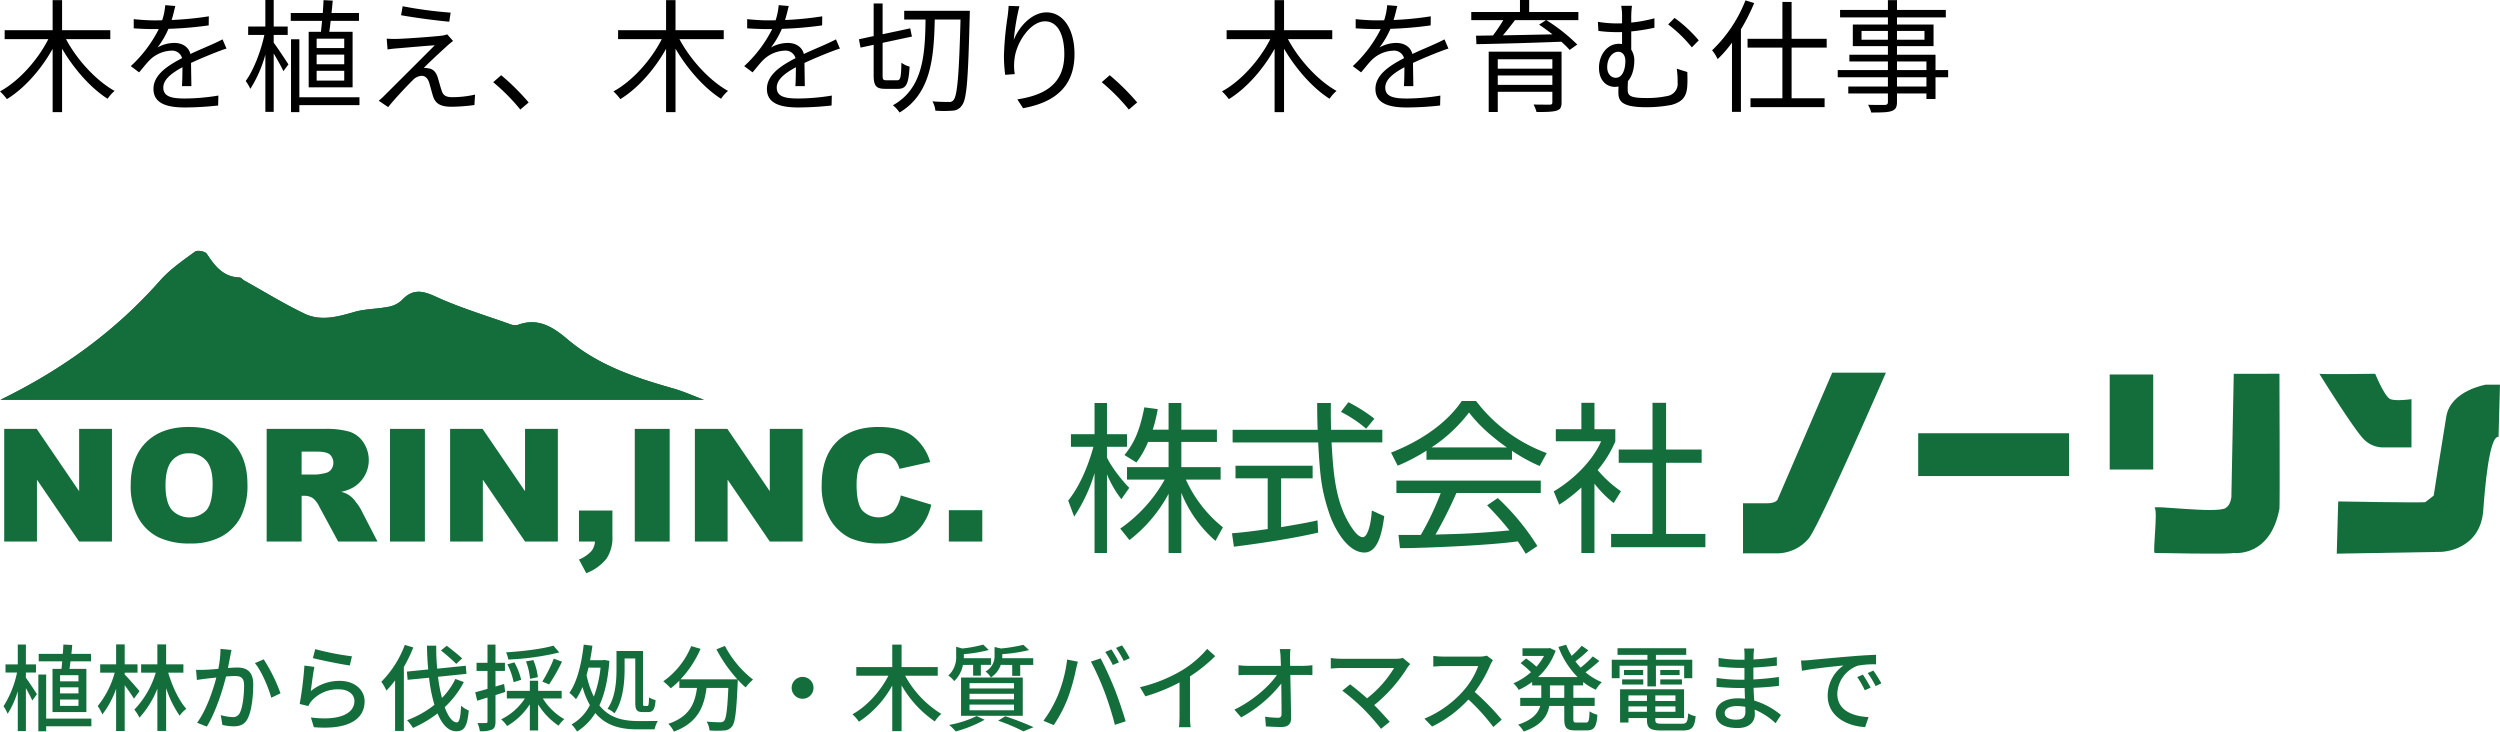 <svg xmlns="http://www.w3.org/2000/svg" width="800" height="234.12" viewBox="0 0 800 234.12"><g transform="translate(3933.743 -4485.537)"><path d="M35.711,1.643V-1.223H20.282v-9.619H17.258v9.619H1.908V1.643H15.884C12.43,8.435,6.423,15.109.416,18.368a16.748,16.748,0,0,1,2.2,2.473c5.536-3.376,10.914-9.422,14.644-16.1V25h3.023V4.705c3.808,6.517,9.226,12.642,14.565,16.018a12.5,12.5,0,0,1,2.238-2.513C31.2,14.952,25.071,8.278,21.538,1.643ZM61.661,16.679c-.039-1.884-.079-5.182-.118-7.42,2.944-1.374,5.732-2.513,7.931-3.376,1.021-.393,2.434-.942,3.416-1.217L71.633,1.721c-1.1.55-2.042,1.021-3.219,1.531-2.042.942-4.4,1.884-7.067,3.141C60.758,4.077,58.717,2.86,56.2,2.86a11.027,11.027,0,0,0-5.379,1.453A27.9,27.9,0,0,0,54.32-1.655,120.11,120.11,0,0,0,67.2-2.754l.039-2.905a104.33,104.33,0,0,1-11.9,1.178c.55-1.767.9-3.376,1.178-4.476L53.3-9.232A21.067,21.067,0,0,1,52.318-4.4c-.9.039-1.727.039-2.552.039-1.767,0-4.476-.157-6.556-.393v2.944c2.12.157,4.75.236,6.4.236h1.61A41.137,41.137,0,0,1,42.267,10.28l2.67,2c1.335-1.57,2.434-3.023,3.533-4.083a10.348,10.348,0,0,1,6.713-2.866,3.288,3.288,0,0,1,3.494,2.395c-4.515,2.356-9.148,5.261-9.148,9.854,0,4.75,4.476,5.928,10.051,5.928a100.11,100.11,0,0,0,10.639-.628L70.3,19.7a68.447,68.447,0,0,1-10.6.942c-4,0-7.028-.432-7.028-3.494,0-2.552,2.513-4.554,6.125-6.517,0,2.042-.039,4.554-.157,6.046ZM88,.308H92.48V-2.4H88v-8.48h-2.67V-2.4h-5.5V.308h5.182c-1.139,5.339-3.533,11.464-5.968,14.722a16.286,16.286,0,0,1,1.492,2.513A40.993,40.993,0,0,0,85.335,6.59V24.924H88V6.236c1.178,1.963,2.552,4.4,3.1,5.653l1.61-2.159C92.049,8.67,89.1,4.234,88,2.781Zm22.574,4.2h-8.833V1.486h8.833Zm0,5.182h-8.833V6.59h8.833Zm0,5.222h-8.833V11.772h8.833ZM99.194-.713V17.072h14.055V-.713H105.79c.157-1.06.314-2.238.432-3.494h9.069V-6.719H106.5c.157-1.374.275-2.709.393-3.965l-2.945-.157c-.039,1.256-.157,2.709-.236,4.122H93.462v2.513h10.011c-.118,1.256-.236,2.434-.353,3.494Zm16.254,20.965H96.21V1.682H93.54V25h2.67V22.765h19.237ZM129.267-8.879l-.51,2.866c4.75.864,11.542,1.727,15.429,2.081l.432-2.905A135.668,135.668,0,0,1,129.267-8.879ZM145.4,2.232,143.518.112a8.011,8.011,0,0,1-1.845.432c-2.945.353-11.974.981-14.212,1.021a28.846,28.846,0,0,1-3.3-.079l.275,3.455c.864-.118,1.884-.275,3.141-.353,2.395-.2,8.912-.785,11.974-.981-3.847,3.847-14.448,14.448-16.018,15.979a17.648,17.648,0,0,1-1.924,1.767l3.023,2.042c2.2-2.787,6.4-7.185,7.852-8.6a4.179,4.179,0,0,1,2.866-1.413c1.06,0,1.884.707,2.356,2.042.353,1.139.942,3.416,1.3,4.554.864,2.591,2.827,3.3,5.928,3.3a58.284,58.284,0,0,0,7.3-.55l.2-3.337a32.936,32.936,0,0,1-7.342.824c-2,0-2.905-.628-3.337-2.081-.432-1.256-.942-3.219-1.3-4.358-.55-1.61-1.453-2.63-2.984-2.787a4.462,4.462,0,0,0-1.453-.118c1.453-1.531,5.771-5.536,7.263-6.87A21.87,21.87,0,0,1,145.4,2.232ZM169.587,21.9a73.689,73.689,0,0,0-8.794-8.716l-2.552,2.238a63.162,63.162,0,0,1,8.676,8.755ZM232.01,1.643V-1.223H216.581v-9.619h-3.023v9.619H198.207V1.643h13.977c-3.455,6.792-9.462,13.466-15.468,16.725a16.748,16.748,0,0,1,2.2,2.473c5.536-3.376,10.914-9.422,14.644-16.1V25h3.023V4.705c3.808,6.517,9.226,12.642,14.565,16.018a12.5,12.5,0,0,1,2.238-2.513c-5.889-3.259-12.014-9.933-15.547-16.568Zm25.951,15.037c-.039-1.884-.079-5.182-.118-7.42,2.945-1.374,5.732-2.513,7.93-3.376,1.021-.393,2.434-.942,3.416-1.217l-1.256-2.944c-1.1.55-2.042,1.021-3.219,1.531-2.042.942-4.4,1.884-7.067,3.141-.589-2.316-2.63-3.533-5.143-3.533a11.027,11.027,0,0,0-5.379,1.453,27.9,27.9,0,0,0,3.494-5.968,120.11,120.11,0,0,0,12.877-1.1l.039-2.905a104.33,104.33,0,0,1-11.9,1.178c.55-1.767.9-3.376,1.178-4.476L249.6-9.232a21.068,21.068,0,0,1-.982,4.829c-.9.039-1.727.039-2.552.039-1.767,0-4.476-.157-6.556-.393v2.944c2.12.157,4.75.236,6.4.236h1.61a41.137,41.137,0,0,1-8.951,11.856l2.67,2c1.335-1.57,2.434-3.023,3.533-4.083a10.348,10.348,0,0,1,6.713-2.866,3.288,3.288,0,0,1,3.494,2.395c-4.515,2.356-9.148,5.261-9.148,9.854,0,4.75,4.476,5.928,10.051,5.928a100.109,100.109,0,0,0,10.639-.628l.079-3.18a68.447,68.447,0,0,1-10.6.942c-4,0-7.028-.432-7.028-3.494,0-2.552,2.513-4.554,6.125-6.517,0,2.042-.039,4.554-.157,6.046Zm26.108-1.884c-1.06,0-1.217-.236-1.217-1.649V2.821l9.383-2-.55-2.63L282.852.073V-9.782h-2.866V.661l-4.711,1.021.51,2.67,4.2-.9v9.658c0,3.494.785,4.436,3.69,4.436H287.8c2.67,0,3.376-1.688,3.69-7.106a7.732,7.732,0,0,1-2.63-1.256c-.079,4.593-.275,5.614-1.3,5.614Zm5.693-22.221v2.787h6.831c-.157,11.346-.785,22.064-10.443,27.443a9.865,9.865,0,0,1,2.12,2.316c10.09-6.007,10.993-17.549,11.268-29.759h8.245c-.471,17.745-1.021,24.263-2.2,25.715a1.586,1.586,0,0,1-1.531.667c-.9,0-2.984,0-5.261-.2a7.341,7.341,0,0,1,.942,2.984,36.274,36.274,0,0,0,5.5,0,3.662,3.662,0,0,0,3.023-1.727c1.57-2,1.963-8.6,2.473-28.62,0-.393.039-1.61.039-1.61ZM323.172-9c-.039.942-.157,2.12-.314,3.337A102,102,0,0,0,321.68,6.9a47.57,47.57,0,0,0,.393,6.164l3.062-.236a16.227,16.227,0,0,1-.079-4.75c.471-5.1,4.947-12.131,9.776-12.131,4.122,0,6.164,4.4,6.164,10.522,0,9.776-6.6,13.152-15.037,14.448l1.845,2.827c9.658-1.767,16.45-6.517,16.45-17.314,0-8.166-3.73-13.348-8.912-13.348-4.907,0-8.991,4.829-10.522,8.833a72.064,72.064,0,0,1,1.806-10.8Zm41.144,30.9a73.691,73.691,0,0,0-8.794-8.716l-2.552,2.238a63.163,63.163,0,0,1,8.676,8.755ZM426.739,1.643V-1.223H411.31v-9.619h-3.023v9.619H392.936V1.643h13.977c-3.455,6.792-9.462,13.466-15.468,16.725a16.749,16.749,0,0,1,2.2,2.473c5.536-3.376,10.914-9.422,14.644-16.1V25h3.023V4.705c3.808,6.517,9.226,12.642,14.565,16.018a12.5,12.5,0,0,1,2.238-2.513c-5.889-3.259-12.014-9.933-15.547-16.568ZM452.69,16.679c-.039-1.884-.079-5.182-.118-7.42,2.945-1.374,5.732-2.513,7.931-3.376,1.021-.393,2.434-.942,3.416-1.217l-1.256-2.944c-1.1.55-2.041,1.021-3.219,1.531-2.042.942-4.4,1.884-7.067,3.141-.589-2.316-2.63-3.533-5.143-3.533a11.028,11.028,0,0,0-5.379,1.453,27.9,27.9,0,0,0,3.494-5.968,120.111,120.111,0,0,0,12.877-1.1l.039-2.905a104.33,104.33,0,0,1-11.9,1.178c.55-1.767.9-3.376,1.178-4.476l-3.219-.275a21.069,21.069,0,0,1-.982,4.829c-.9.039-1.727.039-2.552.039-1.767,0-4.476-.157-6.556-.393v2.944c2.12.157,4.75.236,6.4.236h1.61A41.138,41.138,0,0,1,433.3,10.28l2.67,2C437.3,10.712,438.4,9.259,439.5,8.2a10.348,10.348,0,0,1,6.713-2.866,3.288,3.288,0,0,1,3.494,2.395c-4.515,2.356-9.148,5.261-9.148,9.854,0,4.75,4.476,5.928,10.051,5.928a100.109,100.109,0,0,0,10.639-.628l.079-3.18a68.447,68.447,0,0,1-10.6.942c-4,0-7.028-.432-7.028-3.494,0-2.552,2.513-4.554,6.125-6.517,0,2.042-.039,4.554-.157,6.046Zm27.011-.393V13.264h17.471v3.023Zm17.471-8.205V11.1H479.7V8.082Zm2.944-2.434H476.8V24.963H479.7V18.485h17.471v3.376c0,.55-.2.707-.785.746-.667,0-2.944,0-5.222-.039a11.242,11.242,0,0,1,.942,2.395c3.141,0,5.143-.039,6.4-.432,1.217-.353,1.61-1.1,1.61-2.67ZM495.13-4.442l-2.2,1.453c1.374.9,2.866,2,4.279,3.1-5.5.118-11.032.236-15.861.314,1.3-1.531,2.67-3.259,3.847-4.868Zm10.365-2.591H489.751v-3.847h-2.945v3.847H471.221v2.591h10.247a48.745,48.745,0,0,1-3.3,4.907l-5.418.079.118,2.709c6.87-.118,17.314-.393,27.168-.785a28.463,28.463,0,0,1,2.67,2.63l2.434-1.727a57.578,57.578,0,0,0-9.894-7.813h10.247Zm9.226,17.667c0-2.905,1.649-4.947,3.573-4.947,1.3,0,2.238,1.1,2.238,2.944,0,2.63-.864,5.379-3.1,5.379C516.016,14.01,514.721,12.793,514.721,10.633Zm22.26.471a27.854,27.854,0,0,1,.275,4.4,3.937,3.937,0,0,1-3.219,4.319,31.061,31.061,0,0,1-6.6.667c-5.653,0-6.164-.785-6.164-2.944,0-.707.039-1.649.079-2.473,1.531-1.727,2.042-4.436,2.042-6.6a6.166,6.166,0,0,0-.982-3.455V-.83a60.712,60.712,0,0,0,7.42-1.178V-5.031a44.778,44.778,0,0,1-7.42,1.374V-5.345a28.514,28.514,0,0,1,.236-3.69H519.2a17.828,17.828,0,0,1,.275,3.69v1.924c-.55.039-1.06.039-1.57.039a39.836,39.836,0,0,1-6.164-.51l.157,2.905a46.035,46.035,0,0,0,6.2.393c.432,0,.9,0,1.374-.039V3.213a8.291,8.291,0,0,0-1.021-.079c-3.808,0-6.36,3.651-6.36,7.656,0,4.515,2.827,6.125,5.025,6.125a5.819,5.819,0,0,0,1.217-.118c0,.589-.039,1.217-.039,1.884,0,2.866,1.178,4.75,8.951,4.75a42.572,42.572,0,0,0,8.048-.746c3.533-.981,4.907-2.67,5.065-6.321.079-1.61.039-2.12,0-4.2ZM534.233-3.068a44.3,44.3,0,0,1,7.577,7.342l2.2-2.238a43.2,43.2,0,0,0-7.734-7.185Zm24.734-7.695A44.456,44.456,0,0,1,548.288,5.216a12.941,12.941,0,0,1,1.767,2.827,38.03,38.03,0,0,0,4.593-5.261V24.924h2.866V-1.5a62.376,62.376,0,0,0,4.24-8.4Zm25.99,15.115V1.525H573.728V-10.253h-2.944V1.525h-11.15V4.352h11.15V20.566H560.576v2.827h23.713V20.566H573.728V4.352ZM616.875,16.8h-9.422V13.853h9.422Zm-9.422-8.009h9.422v2.748h-9.422ZM596.106,1.839V-.988h8.441V1.839Zm20.14-2.827V1.839h-8.794V-.988Zm7.577,12.524H619.78V6.629H607.452V3.881h11.7v-6.91h-11.7V-5.306h15.625V-7.7H607.452v-3.141h-2.905V-7.7H589.236v2.395h15.311v2.277H593.319v6.91h11.228V6.629H592.22V8.788h12.328v2.748H588.49v2.316h16.057V16.8H591.866v2.238h12.681v2.709c0,.667-.236.9-.982.942-.667,0-3.023.039-5.379-.039a9.68,9.68,0,0,1,1.021,2.473c3.259,0,5.3-.039,6.517-.471,1.178-.432,1.727-1.1,1.727-2.905V19.035h9.422V20.8h2.905V13.853h4.044Z" transform="translate(-3934.159 4496.418)"/><g transform="translate(-3933.613 4565.818)"><g><path d="M65.118,139.873H290.269c-3.432-1.28-6.642-2.729-9.994-3.68-12.081-3.429-23.872-7.377-33.687-15.69-4.536-3.842-9.362-7.019-15.822-4.62a4.5,4.5,0,0,1-2.767-.289c-7.932-2.83-16.052-5.267-23.676-8.777-4.353-2-7.428-2.416-10.8,1.23a8.417,8.417,0,0,1-4.386,2.092c-3.559.7-7.308.625-10.759,1.625-5.368,1.554-10.773,3.044-15.994.523-6.566-3.168-12.812-7-19.189-10.557-.545-.3-1.033-.983-1.563-1-5.257-.166-7.9-3.7-10.486-7.595-.512-.772-3-1.223-3.746-.679-3.9,2.856-8,5.662-11.168,9.248C101.95,117.869,84.91,130.223,65.118,139.873Z" transform="translate(-65.118 -92.217)" fill="#146e3b"/><path d="M65.118,139.873c19.792-9.65,36.832-22,51.109-38.169,3.167-3.586,7.27-6.391,11.168-9.248.742-.544,3.234-.093,3.746.679,2.59,3.9,5.229,7.429,10.486,7.595.53.018,1.017.7,1.563,1,6.377,3.557,12.624,7.388,19.189,10.557,5.221,2.52,10.627,1.03,15.994-.523,3.451-1,7.2-.928,10.759-1.625a8.417,8.417,0,0,0,4.386-2.092c3.376-3.646,6.451-3.233,10.8-1.23,7.624,3.51,15.743,5.947,23.676,8.777a4.5,4.5,0,0,0,2.767.289c6.46-2.4,11.286.778,15.822,4.62,9.816,8.313,21.606,12.261,33.687,15.69,3.352.951,6.562,2.4,9.994,3.68Z" transform="translate(-65.118 -92.217)" fill="#146e3b"/></g><g transform="translate(1.217 56.347)"><path d="M66.074,136.948h10.4l13.575,19.946V136.948h10.5V173h-10.5l-13.5-19.8V173H66.074Z" transform="translate(-66.074 -136.333)" fill="#146e3b"/><path d="M97.861,155.131q0-8.829,4.918-13.747t13.7-4.919q9,0,13.87,4.833t4.87,13.538a22.206,22.206,0,0,1-2.128,10.366,15.168,15.168,0,0,1-6.148,6.3,20.294,20.294,0,0,1-10.021,2.25,23.063,23.063,0,0,1-10.1-1.943,15.192,15.192,0,0,1-6.479-6.148A20.4,20.4,0,0,1,97.861,155.131Zm11.14.05q0,5.459,2.029,7.844a7.682,7.682,0,0,0,11.08.05q1.966-2.336,1.966-8.387,0-5.091-2.053-7.438a7.019,7.019,0,0,0-5.57-2.349,6.767,6.767,0,0,0-5.411,2.386Q109,149.671,109,155.181Z" transform="translate(-57.382 -136.465)" fill="#146e3b"/><path d="M132.024,173V136.948h18.567a26.991,26.991,0,0,1,7.894.885,8.408,8.408,0,0,1,4.4,3.284,10.179,10.179,0,0,1-3.126,14.545,13.42,13.42,0,0,1-3.912,1.426,7.543,7.543,0,0,1,4.681,3.224,14.256,14.256,0,0,1,1.561,2.24L167.485,173H154.9l-5.955-11.018a8.4,8.4,0,0,0-2.016-2.779,4.686,4.686,0,0,0-2.73-.835h-.984V173Zm11.188-21.445h4.7a16.709,16.709,0,0,0,2.951-.491,2.947,2.947,0,0,0,1.808-1.131,3.653,3.653,0,0,0-.406-4.772q-1.106-.934-4.156-.935h-4.894Z" transform="translate(-48.041 -136.333)" fill="#146e3b"/><path d="M163.019,136.948h11.166V173H163.019Z" transform="translate(-39.566 -136.333)" fill="#146e3b"/><path d="M178.12,136.948h10.4L202.1,156.894V136.948h10.5V173H202.1l-13.5-19.8V173H178.12Z" transform="translate(-35.436 -136.333)" fill="#146e3b"/><path d="M210.506,157.457h10.7v8.238a12.086,12.086,0,0,1-1.894,7.182,15.447,15.447,0,0,1-6.468,4.648l-2.337-4.378a11.181,11.181,0,0,0,3.922-2.644,5.377,5.377,0,0,0,1.193-3.111h-5.115Z" transform="translate(-26.581 -130.725)" fill="#146e3b"/><path d="M224.526,136.948h11.166V173H224.526Z" transform="translate(-22.747 -136.333)" fill="#146e3b"/><path d="M239.628,136.948h10.4l13.575,19.946V136.948h10.5V173h-10.5l-13.5-19.8V173H239.628Z" transform="translate(-18.618 -136.333)" fill="#146e3b"/><path d="M296.8,158.377l9.762,2.951a17.98,17.98,0,0,1-3.1,6.861,13.442,13.442,0,0,1-5.25,4.156,19.63,19.63,0,0,1-7.979,1.4,23.2,23.2,0,0,1-9.6-1.708,15.228,15.228,0,0,1-6.431-6.009,20.369,20.369,0,0,1-2.7-11.01q0-8.945,4.759-13.751t13.464-4.8q6.812,0,10.711,2.755a16.193,16.193,0,0,1,5.792,8.459l-9.839,2.189a8.425,8.425,0,0,0-1.081-2.409,6.4,6.4,0,0,0-2.287-1.967,7.032,7.032,0,0,0-8.829,2.357q-1.524,2.26-1.524,7.1,0,5.994,1.82,8.216a7.183,7.183,0,0,0,9.948.428A11.1,11.1,0,0,0,296.8,158.377Z" transform="translate(-9.905 -136.465)" fill="#146e3b"/><path d="M303.453,157.38h10.7v10.033h-10.7Z" transform="translate(-1.166 -130.746)" fill="#146e3b"/></g></g><path d="M24.309,3.408H18.42V1.445h5.889Zm0,3.866H18.42V5.341h5.889Zm0,3.986H18.42V9.237h5.889ZM16-.578V13.253H26.846V-.578H21.44c.121-.755.211-1.57.332-2.416h6.553V-5.38H22.044c.121-.966.211-1.933.272-2.839L19.477-8.37c-.03.936-.091,1.963-.181,2.99h-7.7v2.386h7.52c-.091.846-.151,1.691-.242,2.416ZM7.487.6h3.231V-2H7.487V-8.37H4.89V-2H.964V.6H4.649A32.216,32.216,0,0,1,.33,11.381,14.216,14.216,0,0,1,1.659,13.8,28.173,28.173,0,0,0,4.89,6.549V19.324h2.6V5.583C8.273,7,9.148,8.633,9.541,9.569l1.48-2.054C10.538,6.73,8.3,3.348,7.487,2.261ZM28.446,15.337H13.98V1.234H11.474v18.15H13.98v-1.6H28.446Zm15.4-8.788c-.695-.846-3.775-4.409-4.741-5.315V.63h4.107V-2.028H39.107V-8.4H36.359v6.372h-5.1V.63h4.651A29.247,29.247,0,0,1,30.47,11.321a14.5,14.5,0,0,1,1.48,2.688,29.037,29.037,0,0,0,4.409-8.214v13.5h2.748V4.646c1.087,1.48,2.325,3.262,2.96,4.319ZM57.891.63V-2.028H52.364V-8.4H49.556v6.372H44.361V.63h4.681a28.992,28.992,0,0,1-6.855,11.838,12.722,12.722,0,0,1,1.631,2.567,29.833,29.833,0,0,0,5.738-9.271v13.53h2.809V5.583A33.79,33.79,0,0,0,56.683,14.4a10.639,10.639,0,0,1,2.144-2.2C56.5,9.629,54.358,5.1,53.029.63ZM69.76-6.981a32.867,32.867,0,0,1-.695,6.4c-1.691.151-3.292.272-4.258.3-1,.03-1.872.06-2.869,0l.272,3.262c.846-.151,2.2-.332,2.99-.423.664-.091,1.872-.211,3.231-.362-1.057,4.047-3.2,10.479-6.161,14.466L65.381,17.9c2.929-4.772,5.043-11.627,6.161-16.036,1.117-.091,2.114-.151,2.718-.151,1.9,0,3.05.423,3.05,2.99,0,3.111-.423,6.855-1.329,8.728a2.365,2.365,0,0,1-2.446,1.419,15.961,15.961,0,0,1-3.684-.634l.513,3.141a16.38,16.38,0,0,0,3.533.453c2.114,0,3.654-.574,4.621-2.6,1.268-2.567,1.721-7.308,1.721-10.842,0-4.168-2.2-5.376-5.1-5.376-.695,0-1.752.06-2.99.151.272-1.359.544-2.809.725-3.715.121-.664.272-1.419.423-2.054ZM80.783-2.42C82.9.147,85.162,5.492,86.007,8.663l2.96-1.419A53.528,53.528,0,0,0,83.591-3.628Zm18.543-1.6c2.3.6,8.879,1.963,11.808,2.356l.695-2.929a86.682,86.682,0,0,1-11.748-2.3Zm.483,2.809-3.2-.423A111.19,111.19,0,0,1,95.1,10.656l2.778.664a6.841,6.841,0,0,1,1-1.6,11.222,11.222,0,0,1,8.818-3.745c2.869,0,4.923,1.54,4.923,3.745,0,3.956-4.681,6.433-13.922,5.255l.936,3.111c11.657.966,16.248-2.9,16.248-8.3,0-3.533-3.08-6.523-7.943-6.523a14.436,14.436,0,0,0-9.271,3.262C98.9,4.677,99.416.66,99.809-1.212ZM147.1-3.93c-1.117-1.057-3.352-2.839-4.953-4.047l-1.842,1.51A63.34,63.34,0,0,1,145.2-2.179ZM128.74-8.249a32.929,32.929,0,0,1-7.52,11.808,14.089,14.089,0,0,1,1.631,2.809,30.215,30.215,0,0,0,2.778-3.262V19.293h2.809V-1.182a47.521,47.521,0,0,0,3.02-6.251Zm16.187,10.9a23.258,23.258,0,0,1-4.288,6.07,47.5,47.5,0,0,1-1.268-6.765l9.09-.936-.211-2.6L139.1-.639a73.263,73.263,0,0,1-.3-7.369h-2.96c.03,2.6.151,5.164.393,7.61L129.4.3l.242,2.627,6.855-.664a49.982,49.982,0,0,0,1.721,8.667,31.855,31.855,0,0,1-8.758,4.923,15.933,15.933,0,0,1,1.9,2.476,37.366,37.366,0,0,0,7.852-4.651c1.48,3.533,3.443,5.708,5.98,5.708,2.507,0,3.533-1.389,4.017-6.644a7.977,7.977,0,0,1-2.446-1.54c-.211,3.805-.574,5.315-1.359,5.345-1.419,0-2.778-1.842-3.9-4.862a29.849,29.849,0,0,0,6.131-8.033ZM176.3-8.007c-3.594,1.057-9.845,1.812-15.16,2.144a9.205,9.205,0,0,1,.725,2.3,83.625,83.625,0,0,0,16.308-2.265ZM174.916,4.4a58.951,58.951,0,0,0,4.137-7.278l-2.627-.966A47.608,47.608,0,0,1,172.741,3.5Zm-3.594-2.325a19.933,19.933,0,0,0-1.45-5.466l-2.356.423a20.739,20.739,0,0,1,1.3,5.587Zm-5.345.846A21.436,21.436,0,0,0,163.8-2.662l-2.235.634a21.55,21.55,0,0,1,1.993,5.708ZM160.51,4.254l-2.748.815V.086h3.02v-2.6h-3.02V-8.34H155.2v5.829h-3.5v2.6h3.5V5.824c-1.48.423-2.839.815-3.926,1.087l.634,2.718c1-.332,2.114-.664,3.292-1.027v7.641c0,.423-.151.513-.544.513-.332.03-1.45.03-2.658,0a8.966,8.966,0,0,1,.755,2.6,9.009,9.009,0,0,0,3.926-.513c.815-.453,1.087-1.208,1.087-2.6V7.817c1.027-.332,2.084-.664,3.111-1ZM178.932,8.9V6.458h-7.52V3.227h-2.658V6.458h-7.369V8.9h5.768a19.014,19.014,0,0,1-7.58,6.674,10.755,10.755,0,0,1,1.9,2.144,21.316,21.316,0,0,0,7.278-6.976v8.4h2.658V10.807a22.366,22.366,0,0,0,6.523,6.795,12.139,12.139,0,0,1,1.842-2.084A19.379,19.379,0,0,1,172.923,8.9ZM199.076-3.9h3.413V10.173c0,2.356.453,3.08,2.416,3.08h1.721c1.57,0,2.174-.936,2.356-3.835a7.448,7.448,0,0,1-2.084-.876c-.06,2.2-.151,2.748-.513,2.748h-.966c-.393,0-.453-.121-.453-1.087V-6.286h-8.486V-.518c0,3.684-.272,8.969-2.869,12.714a7.906,7.906,0,0,1,2.235,1.45c2.748-4.017,3.231-10.026,3.231-14.164Zm-7.7,2.929A36.442,36.442,0,0,1,189.23,8.3a28.139,28.139,0,0,1-2.325-6.886c.211-.755.423-1.57.634-2.386Zm1.148-2.476-.483.091h-4.017c.3-1.51.544-3.05.755-4.621L186-8.34c-.725,6.1-2.054,11.838-4.59,15.432a17.151,17.151,0,0,1,2.114,2.054,23.976,23.976,0,0,0,2.084-3.926,26.013,26.013,0,0,0,2.356,5.8A14.579,14.579,0,0,1,182.1,17.21a11.637,11.637,0,0,1,1.752,2.265,18.293,18.293,0,0,0,5.859-5.919c3.564,4.228,8.335,5.225,13.62,5.225h5.315a10.16,10.16,0,0,1,1.057-2.688c-1.3.03-5.164.03-6.221.03-4.8-.03-9.211-.906-12.473-5.013,1.691-3.654,2.748-8.3,3.2-14.254ZM228.46-6.83a46.394,46.394,0,0,0,6.7,9.6h-18.18a33.939,33.939,0,0,0,6.4-9.755l-2.99-.876a25.63,25.63,0,0,1-8.939,11.265,21.063,21.063,0,0,1,2.386,2.235A25.738,25.738,0,0,0,216.592,3.2V5.522h5.647C221.6,10.294,220,14.7,213.058,17A8.864,8.864,0,0,1,214.84,19.5c7.761-2.839,9.694-8.124,10.449-13.983h6.976c-.3,7.006-.695,9.845-1.389,10.57a1.619,1.619,0,0,1-1.3.423c-.695,0-2.416-.03-4.258-.211a6.441,6.441,0,0,1,.936,2.839,34.044,34.044,0,0,0,4.681,0,3.256,3.256,0,0,0,2.476-1.238c1.027-1.178,1.45-4.681,1.842-13.832.03-.272.03-.906.03-1.178a27.585,27.585,0,0,0,2.537,2.476,15.447,15.447,0,0,1,2.356-2.507,33.438,33.438,0,0,1-9-10.781ZM252.53,5.492a3.5,3.5,0,1,0,3.5-3.5A3.506,3.506,0,0,0,252.53,5.492Zm46.749-3.866V-1.152H287.712V-8.34h-2.99v7.188H273.216V1.626h10.268c-2.567,5.013-6.946,9.845-11.506,12.322a14.056,14.056,0,0,1,2.084,2.386A32.737,32.737,0,0,0,284.723,4.767V19.354h2.99V4.707a35.148,35.148,0,0,0,10.63,11.536,11.437,11.437,0,0,1,2.084-2.416,32.408,32.408,0,0,1-11.567-12.2Zm23.828-3.473v3.5h2.567v-3.5h4.168V-3.991h-9.936a6.566,6.566,0,0,0,.03-.755v-.544a49.406,49.406,0,0,0,8.547-1.3L326.67-8.279A48.775,48.775,0,0,1,319.483-7.1l-2.023-.483v2.718a5.584,5.584,0,0,1-2.9,5.134,6.455,6.455,0,0,1,1.721,1.9,7.822,7.822,0,0,0,3.171-4.017Zm-13.65,12.714h14.224V12.68H309.456Zm0-3.473h14.224V9.176H309.456Zm0-3.413h14.224V5.7H309.456Zm-2.718,10.449h19.751V2.2H306.738ZM310.6-1.847V1.6h2.476V-1.847h3.231V-3.991h-8.7a5.117,5.117,0,0,0,.03-.664v-.634a45.692,45.692,0,0,0,7.973-1.329L313.835-8.34a41.308,41.308,0,0,1-6.7,1.238l-1.963-.544v2.9a7.968,7.968,0,0,1-2.507,6.312,7.507,7.507,0,0,1,1.872,1.782,9.55,9.55,0,0,0,2.809-5.194Zm1.117,16.368a33.019,33.019,0,0,1-8.788,2.839,19.732,19.732,0,0,1,2.114,2.084,40.006,40.006,0,0,0,9.241-3.745ZM318.607,16a61.04,61.04,0,0,1,8.094,3.413l3.231-1.329a95.4,95.4,0,0,0-9.03-3.5Zm36.24-22.8-1.963.815A36.327,36.327,0,0,1,355.3-1.816l1.963-.846A37.89,37.89,0,0,0,354.847-6.8Zm3.413-1.3-1.933.815A33.675,33.675,0,0,1,358.8-3.115l1.933-.876A43.633,43.633,0,0,0,358.259-8.1ZM337.784,7.757a39.457,39.457,0,0,1-4.681,8.275l3.292,1.389A43.81,43.81,0,0,0,340.834,9a64.381,64.381,0,0,0,2.658-9.3c.151-.664.423-1.812.634-2.567l-3.443-.695A44.263,44.263,0,0,1,337.784,7.757Zm14.889-.936a103.02,103.02,0,0,1,3.292,10.51l3.443-1.117c-.815-2.839-2.416-7.55-3.564-10.449-1.208-3.05-3.231-7.429-4.439-9.694L348.293-2.9A85.577,85.577,0,0,1,352.672,6.821ZM380,1.838a50.1,50.1,0,0,0,8.063-6.493L385.5-6.981a33.035,33.035,0,0,1-7.882,6.765A47.426,47.426,0,0,1,364,5.281l1.721,2.929a57.89,57.89,0,0,0,10.932-4.439V14.522a34.984,34.984,0,0,1-.181,3.564h3.745A22.71,22.71,0,0,1,380,14.522Zm32.042-3.382-.03-2.6a16.964,16.964,0,0,1,.151-2.778h-3.443A19.148,19.148,0,0,1,409-4.142c.03.725.06,1.6.091,2.6h-10.54a23.7,23.7,0,0,1-3.02-.211v3.2q1.495-.091,3.08-.091h9.211c-2.416,3.564-7.61,8.214-13.62,11.114l2.174,2.476A41.836,41.836,0,0,0,409.207,4.133c.06,3.654.091,7.459.091,9.724,0,.815-.3,1.208-1.117,1.208a31.1,31.1,0,0,1-4.137-.332l.242,3.111c1.6.091,3.352.181,5.013.181,2.023,0,3.05-.966,3.05-2.718-.03-3.9-.151-9.483-.242-13.952h4.409c.755,0,1.842.03,2.658.06V-1.756a24.3,24.3,0,0,1-2.809.211ZM448.1-4.081a7.754,7.754,0,0,1-2.325.272H428.323a26.17,26.17,0,0,1-3.262-.242V-.669c.634-.06,2.054-.181,3.262-.181H445.3a35.609,35.609,0,0,1-8.637,9.694c-1.993-1.782-4.288-3.624-5.436-4.47L428.746,6.4a70.837,70.837,0,0,1,6.795,5.859,77.954,77.954,0,0,1,5.587,6.342l2.778-2.235c-1.208-1.45-3.171-3.564-4.953-5.345a48.277,48.277,0,0,0,10.661-12.08,10.665,10.665,0,0,1,.876-1.057Zm26.878-.725a9.16,9.16,0,0,1-2.627.3h-11.2a32.312,32.312,0,0,1-3.292-.211V-1.3c.483-.03,2.114-.181,3.292-.181h11.083a24.846,24.846,0,0,1-4.8,7.973,33.934,33.934,0,0,1-12.412,8.849l2.446,2.537a38.65,38.65,0,0,0,11.627-8.667,65.324,65.324,0,0,1,7.973,8.818l2.688-2.356a80.271,80.271,0,0,0-8.637-8.849,41.337,41.337,0,0,0,4.953-8.607,10.424,10.424,0,0,1,.876-1.57Zm24.794,13.5h-4.59V4.707h4.59Zm6.04-3.986V3.62A19.131,19.131,0,0,0,509.863,6.1,10.794,10.794,0,0,1,511.8,3.68,18.906,18.906,0,0,1,506.571.509a44.515,44.515,0,0,0,4.409-3.624L508.9-4.565A32.656,32.656,0,0,1,505-.971c-.574-.634-1.148-1.3-1.661-1.993A47.748,47.748,0,0,0,507.477-6.5l-2.114-1.48a29.6,29.6,0,0,1-3.231,3.231,22.92,22.92,0,0,1-1.752-3.564l-2.476.725a27.14,27.14,0,0,0,6.131,9.634H491.381A20.812,20.812,0,0,0,497-6.377l-1.842-.876-.513.091H486.4v2.446h6.886a19.125,19.125,0,0,1-2.416,3.443A26.505,26.505,0,0,0,487.545-3.9l-1.752,1.48a31.728,31.728,0,0,1,3.322,2.9A20.73,20.73,0,0,1,483.5,4.042a9.466,9.466,0,0,1,1.691,2.114,23.882,23.882,0,0,0,4.288-2.537V4.707h2.929V8.693h-6.735v2.6h6.4c-.634,2.265-2.416,4.439-7.067,5.98a9.524,9.524,0,0,1,1.782,2.2c5.708-1.963,7.61-4.983,8.184-8.184h4.8v4.137c0,2.869.695,3.684,3.533,3.684h3.684c2.356,0,3.141-1.117,3.382-5.013a7.714,7.714,0,0,1-2.507-1.087c-.121,2.99-.272,3.594-1.148,3.594h-2.929c-.966,0-1.117-.151-1.117-1.178V11.29H509.5v-2.6h-6.825V4.707Zm20.566.332H529.1V-1.575h9.03V2.412h2.6V-3.508H529.1v-1.54h9.694V-7.192H516.809v2.144h9.573v1.54H514.967V2.412h2.507V-1.575h8.909Zm4.107-.6h6.946V2.8H530.49Zm0-4.651V1.415h6.191V-.216Zm-12.2,4.651h6.765V2.8h-6.765Zm.6-4.651V1.415h6.131V-.216Zm1.419,13.379V11.441h5.919v1.721Zm5.919-5.255V9.69h-5.919V7.908Zm9.12,1.782h-6.433V7.908h6.433Zm-6.433,3.473V11.441h6.433v1.721Zm2.235,3.805c-1.872,0-2.235-.181-2.235-1.238v-.574H538.1V5.945H517.624V16.606h2.688v-1.45h5.919v.574c0,2.718,1.027,3.413,4.741,3.413h6.614c3.05,0,3.866-.936,4.228-4.59a5.86,5.86,0,0,1-2.386-.906c-.181,2.809-.483,3.322-1.993,3.322Zm26.576-3.715c0,1.933-1.238,2.416-2.929,2.416-2.567,0-3.684-.876-3.684-2.144,0-1.238,1.359-2.2,3.9-2.2a15.607,15.607,0,0,1,2.688.242C557.73,12.257,557.73,12.831,557.73,13.253Zm11.385.936a23.81,23.81,0,0,0-8.547-4.621c-.091-1.3-.181-2.718-.211-4.077,2.869-.121,5.345-.3,8.124-.634l-.03-2.839c-2.567.362-5.194.634-8.154.785V-1c2.839-.121,5.345-.393,7.52-.6l-.03-2.748a72.587,72.587,0,0,1-7.459.755c0-.6.03-1.148.03-1.48.03-.815.121-1.48.181-2.023h-3.2a18.912,18.912,0,0,1,.121,1.9v1.691h-1.54a45.428,45.428,0,0,1-6.765-.574v2.748a60.131,60.131,0,0,0,6.795.453h1.48V2.895h-1.54a51.123,51.123,0,0,1-7.369-.574l-.03,2.839c2.084.242,5.466.393,7.369.393h1.631c.03,1.087.06,2.3.121,3.413-.725-.06-1.45-.121-2.2-.121-4.47,0-7.157,1.993-7.157,4.832,0,3.02,2.446,4.681,6.976,4.681,3.9,0,5.526-2.084,5.526-4.349,0-.423-.03-.936-.03-1.54a22.406,22.406,0,0,1,6.674,4.349ZM595.329,1.264l-1.812.785a28.562,28.562,0,0,1,2.416,4.228l1.872-.846A42.178,42.178,0,0,0,595.329,1.264Zm3.352-1.3-1.812.815a28.346,28.346,0,0,1,2.537,4.168l1.842-.906A47.249,47.249,0,0,0,598.681-.035Zm-23.163-3.2.3,3.292c3.352-.725,10.691-1.45,13.288-1.721a11.847,11.847,0,0,0-5.043,9.694c0,6.584,6.131,9.724,11.989,10.026l1.087-3.2c-4.923-.242-10-2.023-10-7.49a9.887,9.887,0,0,1,6.584-8.969,28.666,28.666,0,0,1,5.829-.423l-.03-3.05c-2.023.06-5.043.242-8.214.513-5.5.453-10.842.966-13.016,1.178C577.692-3.326,576.665-3.266,575.518-3.236Z" transform="translate(-3932.946 4700.152)" fill="#146e3b"/><g transform="translate(-3591.925 4604.795)"><g transform="translate(215.945)"><path d="M453.789,174.414h-7.66v16.018H457.5a13.238,13.238,0,0,0,9.75-4.876c3.714-4.874,24.606-52.925,24.606-52.925H474.681l-17.41,40.391S457.039,174.414,453.789,174.414Z" transform="translate(-446.129 -132.631)" fill="#146e3b"/><rect width="48.284" height="13.696" transform="translate(56.06 19.382)" fill="#146e3b"/><rect width="13.928" height="30.41" transform="translate(117.343 0.58)" fill="#146e3b"/><path d="M561.076,176.006c.155-.823,0-43.177,0-43.177H546.451l-.759,39.319s-.106,2.522-1.795,3.626c-2.888,1.888-23.793-1.046-22.748,0s-.7,14.392,0,14.392,23.571.512,25.3,0C546.451,190.166,558.131,191.718,561.076,176.006Z" transform="translate(-389.413 -132.481)" fill="#146e3b"/><path d="M551.055,132.829c1.16.232,17.874,0,17.874,0s3.017,7.428,4.874,8.124,6.732,0,6.732,0v15.438h-8.822a8.618,8.618,0,0,1-6.266-2.438C562.429,151.167,551.055,132.829,551.055,132.829Z" transform="translate(-366.624 -132.481)" fill="#146e3b"/><path d="M582.544,172.415c-1.392.232-27.857-.232-27.857-.232l-.464,16.714,33.543-.58s12.42-.348,13.348-13.348c.452-6.321,1.858-23.91,4.876-23.446l.469-16.712h-4.521s-11.276,1.856-12.668,10.214-4.025,25.288-4.025,25.288Z" transform="translate(-364.223 -130.98)" fill="#146e3b"/></g><g transform="translate(0 9.073)"><path d="M340.294,168.928a34.129,34.129,0,0,1-4.605-7.966v25.194h-3.983V160.6a51.366,51.366,0,0,1-6.518,13.914l-1.914-5.12c4.4-5.482,6.983-13.141,8.07-17.227h-7.191v-4.036h7.553v-9.984h3.983v9.984H342.1v4.036h-6.416v3.361c1.035,2.485,4.347,6.934,7.14,9.78Zm19.194,17.228H355.4V167.222a46.224,46.224,0,0,1-12.52,14.795l-2.949-3.674a46.92,46.92,0,0,0,14.227-15.675H342.1v-3.981h13.3v-8.073h-6.572a28.925,28.925,0,0,1-3.724,6.572l-3.828-2.382c2.587-3.206,4.709-6.723,6.365-15.261l4.294.57a47.138,47.138,0,0,1-1.6,6.57H355.4v-8.536h4.087v8.536H370.87v3.93H359.488v8.073H372.06v3.981H360.937a41.4,41.4,0,0,0,11.847,15.262l-2.38,4.347a40.244,40.244,0,0,1-10.915-15.366Z" transform="translate(-323.274 -137.525)" fill="#146e3b"/><path d="M380.667,179.75c-7.449,1.707-17.073,3.259-26.955,4.5l-.62-4.3c2.174-.155,4.915-.413,11.434-1.345V162.366h-10.3v-4.034h24.677v4.034H368.82v15.624c7.449-1.241,9.674-1.707,11.639-2.174Zm4.087-41.491c-.053,1.758-.053,3.828.053,8.586h16.4v4.036H384.959c.571,9.622,1.139,19.555,6.572,27.421.568.826,2.018,2.9,3.414,2.9s2.587-3.519,2.9-8.537l3.985,1.812c-.57,3.93-1.6,11.638-6.363,11.638-5.743,0-9.986-8.587-11.279-12.622-2.638-7.968-2.9-12.107-3.517-22.608H353.3v-4.036h27.211c-.1-2.431-.155-5.535-.155-8.586Zm11.277,8.224a40.505,40.505,0,0,0-8.07-5.38l2.38-3.1a51.321,51.321,0,0,1,8.33,5.279Z" transform="translate(-300.68 -137.637)" fill="#146e3b"/><path d="M420.754,156.573H393.386v-2.9a60.045,60.045,0,0,1-9.209,4.813l-2.122-4.19c15.417-6.054,21.212-14.434,22.61-16.505h4.6a50.1,50.1,0,0,0,22.608,16.66l-2.276,4.139a55.962,55.962,0,0,1-8.847-4.864ZM416.2,168.834A75.55,75.55,0,0,1,428.876,184.2l-3.724,2.485c-.828-1.4-1.448-2.382-2.535-3.985-8.641,1.241-29.748,2.173-37.715,2.173l-.466-4.241h7.14a88.648,88.648,0,0,0,6.363-13.4H383.764v-3.983h46.2v3.983H402.957a140.811,140.811,0,0,1-6.674,13.3c1.294-.051,7.089-.206,8.175-.257,6.312-.26,11.64-.724,15.468-1.086a94.725,94.725,0,0,0-7.138-8.019Zm2.9-16.194c-7.294-5.171-10.295-8.9-12.105-11.174a48.125,48.125,0,0,1-12,11.174Z" transform="translate(-278.733 -137.793)" fill="#146e3b"/><path d="M424.706,186.178h-4.19V165.226a48.118,48.118,0,0,1-7.087,5.482l-1.759-4.241c8.586-5.175,13.4-11.847,15.159-16.037H412.341v-3.879h8.175v-8.434h4.19v8.434h6.674v3.93a36.233,36.233,0,0,1-5.641,9.158,37.349,37.349,0,0,0,7.451,6.778l-2.329,3.776a34.971,34.971,0,0,1-6.156-6.207Zm22.917-48.061v14.951h11.383v4.243H447.623v22.763H460.2v4.243H430.034v-4.243h13.244V157.311H432.466v-4.243h10.812V138.117Z" transform="translate(-256.295 -137.547)" fill="#146e3b"/></g></g></g></svg>